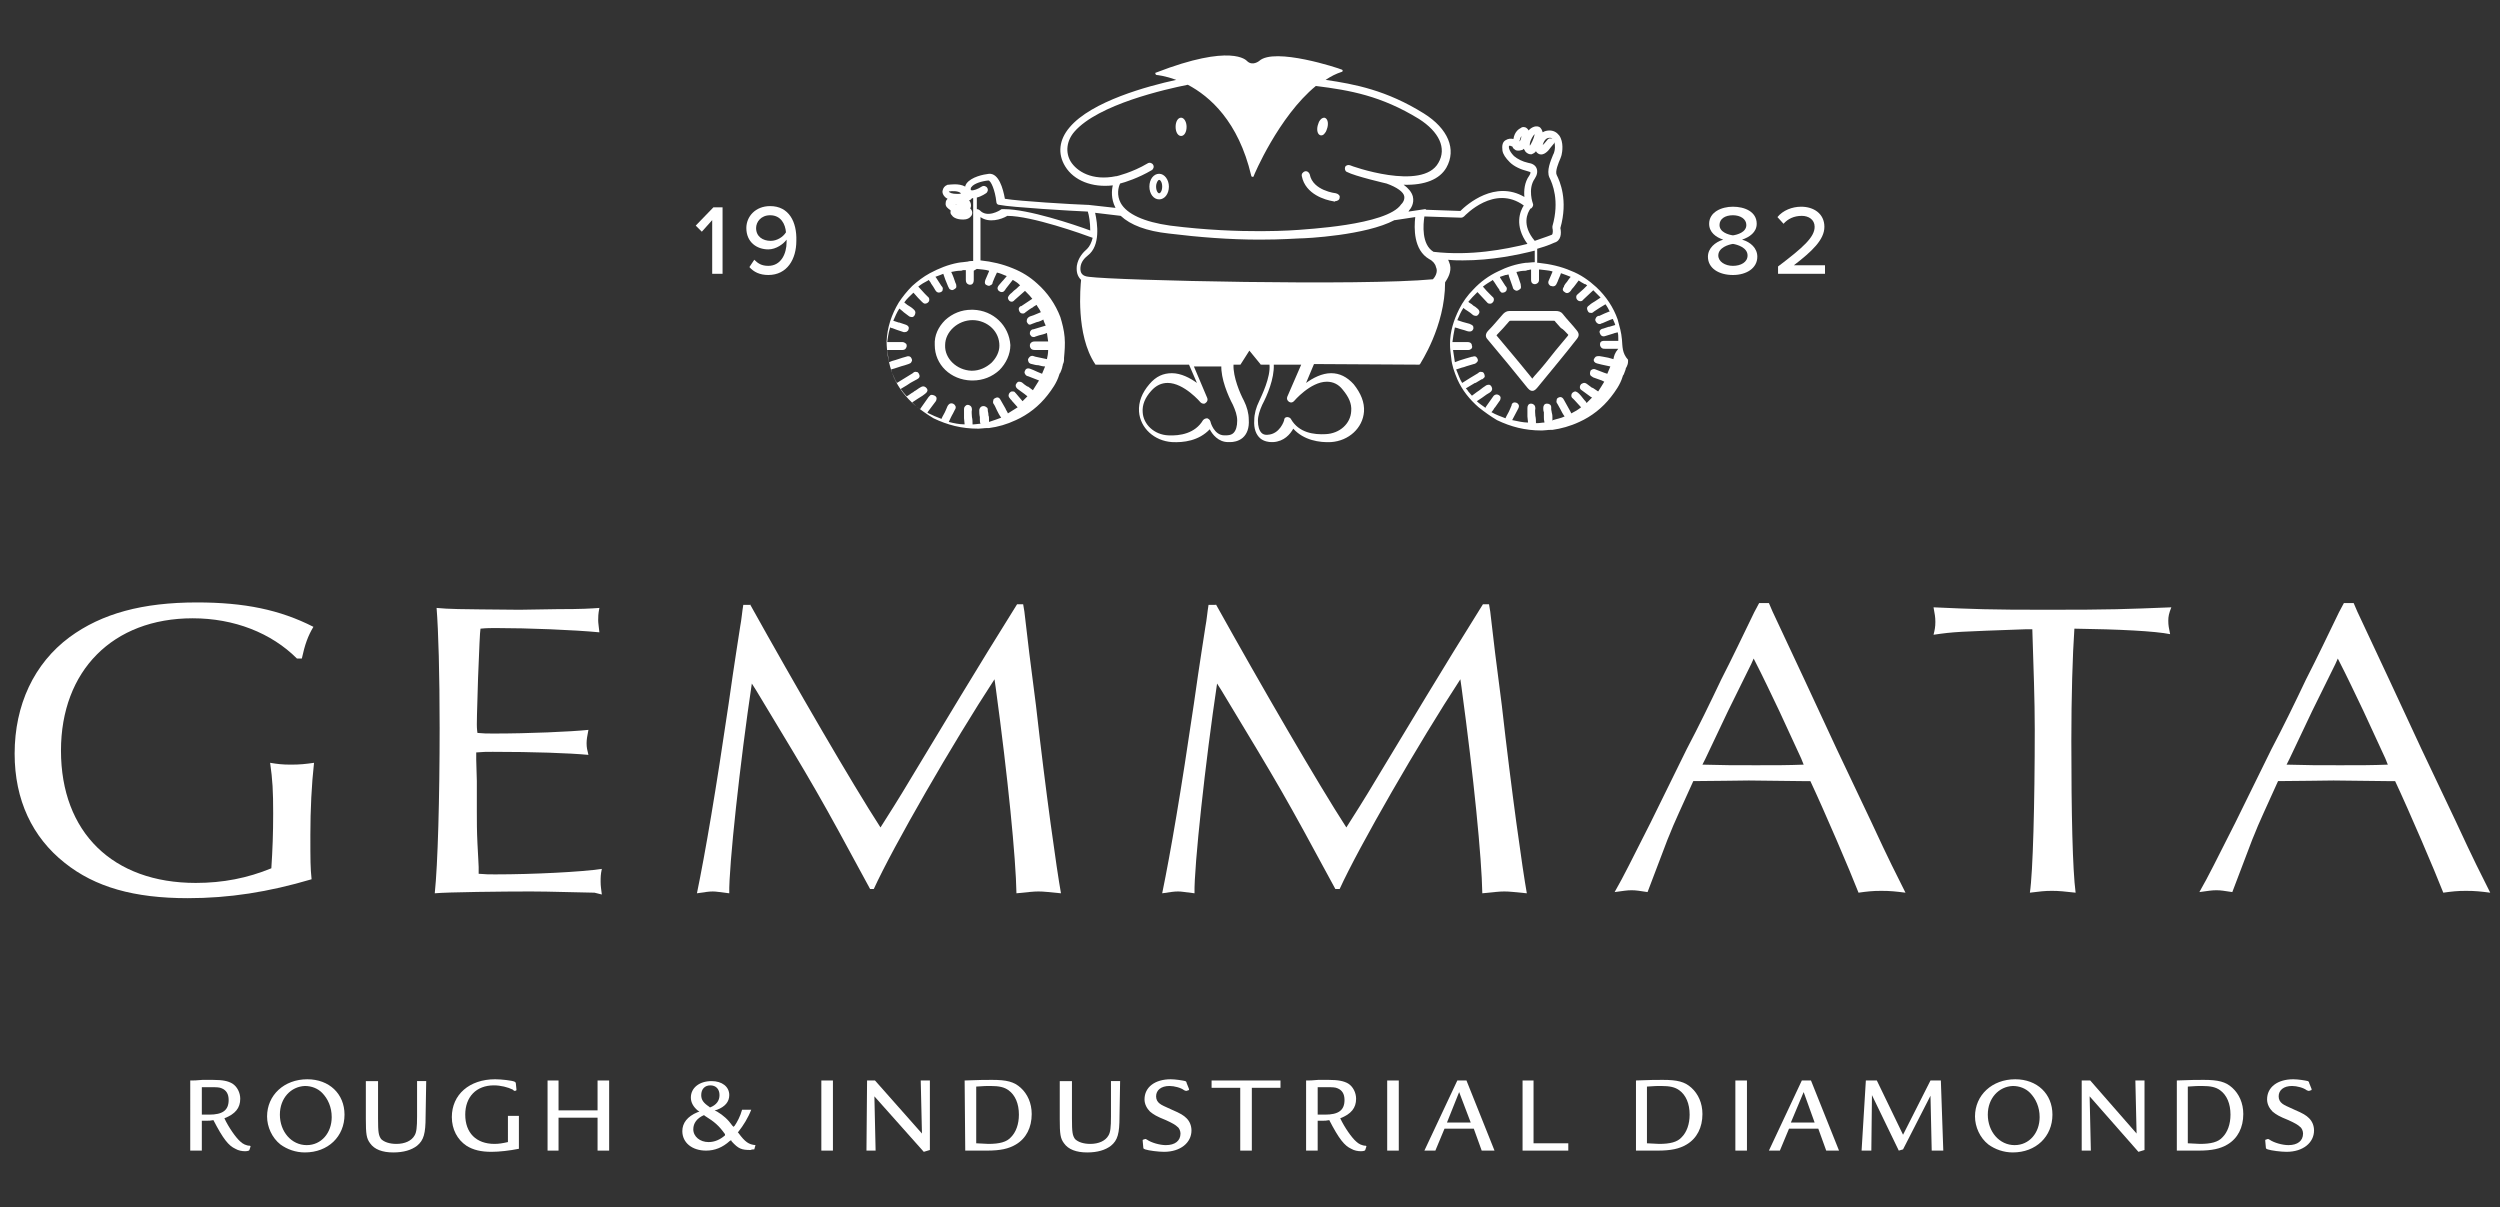 <?xml version="1.0" encoding="utf-8"?>
<!-- Generator: Adobe Illustrator 25.2.0, SVG Export Plug-In . SVG Version: 6.00 Build 0)  -->
<svg version="1.1" id="Laag_1" xmlns="http://www.w3.org/2000/svg" xmlns:xlink="http://www.w3.org/1999/xlink" x="0px" y="0px"
	 width="410px" height="198px" viewBox="0 0 410 198" style="enable-background:new 0 0 410 198;" xml:space="preserve">
<rect x="0" y="0" width="410" height="198" fill="#333333" stroke="none"/>
<style type="text/css">
	.st0{fill:#FFFFFF;}
</style>
<g>
	<path class="st0" d="M48.7,108c-4.2-4.2-10.3-6.6-17.1-6.6c-13.1,0-21.6,8.6-21.6,21.7c0,13.4,8.5,21.7,22.1,21.7
		c4.5,0,8.5-0.8,12.4-2.4c0.2-3.1,0.3-5.7,0.3-9c0-3.7-0.1-5.5-0.5-8.3c1.2,0.2,2,0.3,3.4,0.3c1.5,0,2.4-0.1,3.8-0.3
		c-0.4,3.6-0.6,7.7-0.6,11.8c0,4.2,0,5.4,0.2,7.3c-7.1,2.1-13.5,3.1-20.3,3.1c-8.8,0-15.2-1.8-20.2-5.8c-5.3-4.2-8.2-10.3-8.2-17.9
		c0-8,3.2-14.8,9-19.1c5.3-3.9,12-5.7,20.9-5.7c7.8,0,13.6,1.2,19.1,4c-0.9,1.5-1.4,2.9-1.9,5.2L48.7,108L48.7,108z"/>
	<path class="st0" d="M97.5,146.4c-8.8-0.2-8.8-0.2-10.5-0.2c-4.4,0-13.6,0.1-15.7,0.3c0.5-4.7,0.8-15.6,0.8-27.1
		c0-8.9-0.2-15.9-0.5-19.7c2.4,0.2,2.5,0.2,13.6,0.3l6.2-0.1c4.2,0,5.4-0.1,6.9-0.2c-0.2,1-0.2,1.5-0.2,2s0.1,1,0.2,2
		c-4.2-0.4-11.6-0.7-17-0.7c-0.8,0-1.5,0-2.5,0.1c-0.1,0.5-0.2,3.2-0.4,8.1c-0.2,6.7-0.2,6.7-0.2,7.6c0,0.1,0,0.8,0.1,1.4
		c1.1,0.1,1.5,0.1,2.7,0.1c5.7,0,12.6-0.3,15.5-0.6c-0.2,1-0.3,1.6-0.3,2.2c0,0.7,0.1,1.1,0.3,1.9c-3.2-0.3-9-0.5-15.7-0.5
		c-1,0-1.6,0-2.7,0.1v1.2l0.1,3.5v5.1c0,1.4,0,3.1,0.1,5.1c0.1,2.1,0.2,3.5,0.2,3.9v1.1c1.1,0.1,1.8,0.1,2.7,0.1
		c6.2,0,14.2-0.4,17.5-0.9c-0.2,0.9-0.2,1.4-0.2,2.1c0,0.8,0.1,1.2,0.2,2.1L97.5,146.4z"/>
	<path class="st0" d="M123,99.1c7.4,13.3,16.8,29.5,21.4,36.6c1.5-2.4,2.4-3.7,5.5-8.9c4.6-7.6,10.2-17,16.9-27.7h1l0.2,1.2
		c0.3,2.3,0.5,4.5,0.8,6.8l1.1,8.6c1.6,14.2,3.4,26.9,4.1,30.8c-2.1-0.2-2.8-0.3-3.7-0.3c-0.8,0-1.6,0.1-3.6,0.3
		c-0.1-5.8-1.4-19-3.4-33.7l-0.2-1.4c-6.8,10.4-16.6,27.4-19.8,34.4h-0.6c-8.6-15.9-8.8-16.2-18.7-32.6l-0.7-1.1
		c-1.9,12.7-3.8,30.1-3.7,34.4c-1.7-0.2-2.1-0.3-2.7-0.3c-0.7,0-1.2,0.1-2.6,0.3c1.4-6.8,3.1-16.8,5.2-31.1c1-7.1,1.7-11.3,1.9-12.7
		c0.2-1,0.3-2.3,0.5-3.5h1.1V99.1z"/>
	<path class="st0" d="M199.4,99.1c7.4,13.3,16.8,29.5,21.4,36.6c1.5-2.4,2.4-3.7,5.5-8.9c4.6-7.6,10.2-17,16.9-27.7h1l0.2,1.2
		c0.3,2.3,0.5,4.5,0.8,6.8l1.1,8.6c1.6,14.2,3.4,26.9,4.1,30.8c-2.1-0.2-2.8-0.3-3.7-0.3c-0.8,0-1.6,0.1-3.6,0.3
		c-0.1-5.8-1.4-19-3.4-33.7l-0.2-1.4c-6.8,10.4-16.6,27.4-19.8,34.4H219c-8.6-15.9-8.8-16.2-18.7-32.6l-0.7-1.1
		c-1.9,12.7-3.8,30.1-3.7,34.4c-1.7-0.2-2.1-0.3-2.7-0.3c-0.7,0-1.2,0.1-2.6,0.3c1.4-6.8,3.1-16.8,5.2-31.1c1-7.1,1.7-11.3,1.9-12.7
		c0.2-1,0.3-2.3,0.5-3.5h1.2V99.1z"/>
	<path class="st0" d="M287.2,108.9l-3.8,7.7l-3.7,7.8l-0.5,1c3.5,0.1,5,0.1,8.8,0.1c3.4,0,5.2,0,7.8-0.1l-0.4-1
		c-1.2-2.6-2.4-5.2-3.6-7.8c-1.4-2.9-2.5-5.3-4.2-8.6L287.2,108.9z M290.7,100.3l5.2,11.1l5.3,11.4l5.6,11.8c3.2,6.9,4,8.4,5.7,11.8
		c-1.6-0.2-2.4-0.3-4-0.3c-1.4,0-2.3,0.1-3.7,0.3c-1.4-3.6-5.6-13.4-7.9-18.3h-1.4l-8.7-0.1c-0.1,0-7.4,0.1-9.1,0.1
		c-1.8,4-3.3,7.2-3.9,8.8c-0.1,0.1-1.6,4.2-3.6,9.4c-1.3-0.2-1.9-0.3-2.6-0.3c-0.8,0-1.3,0.1-2.8,0.3c1.6-2.8,2.7-5.1,5.9-11.4
		c1.9-3.9,3.9-7.9,5.9-12c2-3.8,3.8-7.5,5.7-11.5c1.8-3.5,3.6-7.3,5.4-11l0.8-1.5h0.8h0.8L290.7,100.3z"/>
	<path class="st0" d="M332.2,103.2c-11.1,0.4-11.7,0.4-15.1,0.9c0.2-0.8,0.3-1.3,0.3-2.1s-0.1-1.3-0.3-2.4c6.8,0.3,8.9,0.4,18.6,0.4
		c10.7,0,12.8-0.1,20.4-0.4c-0.4,1-0.5,1.5-0.5,2.2c0,0.8,0.1,1.2,0.3,2.2c-2.5-0.5-8.3-0.8-15.7-0.9c-0.3,4.3-0.5,11.2-0.5,18.4
		c0,11.9,0.2,21.1,0.7,24.9c-1.8-0.2-2.7-0.3-3.9-0.3c-1.2,0-2,0.1-3.6,0.3c0.5-3.3,0.8-14.6,0.8-26.8c0-4.8-0.2-10-0.4-16.4
		C333.3,103.2,332.2,103.2,332.2,103.2z"/>
	<path class="st0" d="M383,108.9l-3.8,7.7l-3.7,7.8l-0.5,1c3.5,0.1,5,0.1,8.8,0.1c3.4,0,5.2,0,7.8-0.1l-0.4-1
		c-1.2-2.6-2.4-5.2-3.6-7.8c-1.4-2.9-2.5-5.3-4.2-8.6L383,108.9z M386.6,100.3l5.2,11.1l5.3,11.4l5.6,11.8c3.2,6.9,4,8.4,5.7,11.8
		c-1.6-0.2-2.4-0.3-4-0.3c-1.4,0-2.3,0.1-3.7,0.3c-1.4-3.6-5.6-13.4-7.9-18.3h-1.4l-8.7-0.1c-0.1,0-7.4,0.1-9.1,0.1
		c-1.8,4-3.3,7.2-3.9,8.8c-0.1,0.1-1.6,4.2-3.6,9.4c-1.3-0.2-1.9-0.3-2.6-0.3c-0.8,0-1.3,0.1-2.8,0.3c1.6-2.8,2.7-5.1,5.9-11.4
		c1.9-3.9,3.9-7.9,5.9-12c2-3.8,3.8-7.5,5.7-11.5c1.8-3.5,3.6-7.3,5.4-11l0.8-1.5h0.8h0.8L386.6,100.3z"/>
	<path class="st0" d="M162.6,59.5c-0.9,0.8-2,1.3-3.2,1.3h-0.1c-2.4-0.1-4.4-2-4.3-4.2c0-2.2,2.1-4.1,4.5-4.1c1.2,0,2.4,0.5,3.2,1.3
		s1.2,1.8,1.2,2.9C163.9,57.7,163.4,58.7,162.6,59.5 M159.6,50.8L159.6,50.8c-0.1,0-0.2,0-0.3,0c-1.6,0-3.1,0.6-4.3,1.7
		c-1.1,1.1-1.8,2.5-1.7,4.1c0,3.2,2.6,5.7,6,5.8h0.2c1.7,0,3.2-0.6,4.4-1.7c1.1-1.1,1.8-2.6,1.8-4.1
		C165.5,53.4,162.9,50.9,159.6,50.8"/>
	<path class="st0" d="M257.2,54.9c0,0,0,0.1-0.1,0.2c-0.7,0.8-1.3,1.6-2,2.4c-1.1,1.4-2.2,2.8-3.4,4.1c-0.2,0.2-0.3,0.4-0.4,0.5
		c-0.1-0.1-0.3-0.4-0.4-0.5c-2.1-2.6-3.9-4.7-5.4-6.5c-0.1-0.1-0.1-0.1,0-0.2c0.7-0.7,1.4-1.5,2-2.2c0.1-0.1,0.1-0.1,0.3-0.1
		c0.8,0,1.7,0,2.5,0h2.2c0.8,0,1.5,0,2.3,0c0.1,0,0.2,0,0.3,0.2c0.3,0.3,0.5,0.6,0.8,0.9l0.1,0.1C256.4,54,256.8,54.5,257.2,54.9
		 M256.3,51.5c-0.3-0.4-0.7-0.5-1.2-0.5c-0.9,0-1.7,0-2.6,0h-2.6c-0.8,0-1.5,0-2.3,0c-0.5,0-0.8,0.2-1.1,0.5
		c-0.8,0.9-1.6,1.9-2.5,2.8c-0.6,0.7-0.2,1.2,0,1.4c2.2,2.6,4.4,5.3,6.5,7.9c0.2,0.2,0.4,0.5,0.8,0.5c0.4,0,0.6-0.3,0.8-0.5
		c2.2-2.7,4.4-5.3,6.5-8c0.4-0.5,0.4-0.9,0-1.4C257.9,53.3,257,52.4,256.3,51.5"/>
	<path class="st0" d="M193.7,22.3c0.5,0,0.9-0.6,0.9-1.5c0-0.8-0.4-1.5-0.9-1.5s-0.9,0.6-0.9,1.5C192.8,21.7,193.2,22.3,193.7,22.3"
		/>
	<path class="st0" d="M216.5,19.7c-0.2,0.2-0.3,0.6-0.4,0.9c-0.2,0.8,0,1.5,0.5,1.6h0.1c0.2,0,0.4-0.1,0.6-0.4
		c0.2-0.2,0.3-0.6,0.4-0.9c0.2-0.8,0-1.5-0.5-1.6C217,19.3,216.7,19.4,216.5,19.7"/>
	<path class="st0" d="M190.1,31.7c-0.2,0-0.5-0.4-0.5-1.1c0-0.6,0.3-1.1,0.5-1.1s0.5,0.4,0.5,1.1C190.6,31.3,190.3,31.7,190.1,31.7
		 M190.1,28.5c-0.9,0-1.6,0.9-1.6,2.1s0.7,2.1,1.6,2.1s1.6-0.9,1.6-2.1C191.7,29.5,191,28.5,190.1,28.5"/>
	<path class="st0" d="M218.6,33c-1.2-0.2-4.5-1.1-5.1-4.1c-0.1-0.4,0.2-0.7,0.5-0.8c0.4-0.1,0.7,0.2,0.8,0.5
		c0.5,2.7,4.3,3.1,4.3,3.1c0.4,0.1,0.7,0.4,0.6,0.7c0,0.4-0.4,0.6-0.8,0.6C219.1,33.1,218.9,33.1,218.6,33"/>
	<path class="st0" d="M264.6,58.9c-0.6-0.2-1.1-0.3-1.7-0.4l-0.6-0.1c-0.2,0-0.4,0-0.6,0.1c-0.1,0.1-0.2,0.2-0.3,0.4
		c-0.1,0.3,0.1,0.6,0.5,0.7c0.3,0.1,0.5,0.1,0.8,0.2c0.5,0.1,1,0.2,1.4,0.3c-0.2,0.4-0.3,0.8-0.5,1.2c-0.7-0.2-1.3-0.5-1.9-0.7
		c-0.2-0.1-0.4-0.1-0.6,0s-0.3,0.2-0.3,0.4c-0.1,0.2,0,0.4,0,0.5c0.1,0.2,0.4,0.3,0.5,0.4c0.5,0.2,0.9,0.3,1.4,0.5l0.4,0.2
		c-0.3,0.5-0.6,1-1,1.6c-0.3-0.2-0.6-0.4-0.9-0.6h-0.1c-0.3-0.2-0.5-0.4-0.8-0.6c-0.5-0.4-0.8-0.1-1,0c-0.1,0.1-0.2,0.3-0.2,0.5
		s0.1,0.4,0.3,0.5c0.5,0.4,1,0.7,1.5,1.1l0.2,0.1l-0.9,0.9l-0.1-0.2c-0.4-0.4-0.7-0.9-1.1-1.3l0,0l0,0c-0.1-0.1-0.3-0.3-0.6-0.4
		c-0.2,0-0.4,0.1-0.5,0.2c-0.2,0.2-0.2,0.4-0.2,0.5c0,0.3,0.2,0.4,0.3,0.5c0,0,0,0,0.1,0.1l0.1,0.1c0.4,0.4,0.7,0.8,1.1,1.2
		c-0.5,0.4-1,0.7-1.6,1l-0.2-0.4c-0.3-0.6-0.7-1.2-1-1.8c-0.3-0.6-0.7-0.5-0.9-0.4s-0.3,0.2-0.3,0.4c-0.1,0.3,0,0.5,0.1,0.6l0.5,0.9
		c0.2,0.4,0.4,0.8,0.7,1.2c-0.6,0.3-1.3,0.4-1.9,0.6l-0.1,0.1c0-0.2,0-0.3,0-0.5s0-0.5-0.1-0.8c0-0.2-0.1-0.4-0.1-0.6
		c0-0.1,0-0.2,0-0.3c0-0.4-0.3-0.6-0.7-0.6s-0.6,0.3-0.6,0.7c0,0.2,0,0.5,0.1,0.7c0,0.1,0,0.2,0,0.3c0,0.2,0,0.3,0,0.5
		c0,0.3,0,0.5,0.1,0.9c-0.4,0-0.8,0.1-1.2,0.1h-0.2c0-0.4,0-0.8-0.1-1.2c0-0.4-0.1-0.8,0-1.2c0-0.1,0-0.4-0.2-0.6
		c-0.1-0.1-0.3-0.2-0.5-0.2c-0.4,0-0.6,0.3-0.6,0.7c0,0.5,0,1,0,1.4c0,0.3,0.1,0.7,0.1,1c-0.8,0-1.6-0.2-2.6-0.4l1-1.9
		c0.3-0.6-0.1-0.8-0.2-0.9c-0.2-0.1-0.4-0.1-0.5-0.1c-0.3,0.1-0.4,0.3-0.4,0.5l-0.3,0.7c-0.2,0.5-0.5,0.9-0.7,1.4
		c-0.8-0.3-1.6-0.6-2.3-1c0.2-0.2,0.4-0.5,0.5-0.7l0.1-0.1c0.2-0.3,0.5-0.7,0.7-1c0.1-0.1,0.2-0.3,0.2-0.6c0-0.1-0.1-0.3-0.3-0.4
		c-0.3-0.2-0.7-0.1-0.9,0.2c-0.4,0.6-0.8,1.1-1.2,1.7l-0.1,0.2l-0.1-0.1c-0.4-0.3-0.9-0.6-1.3-1c0.6-0.4,1.1-0.7,1.6-1.1l0.5-0.3
		c0.6-0.4,0.4-0.8,0.3-1c-0.1-0.2-0.3-0.3-0.4-0.3c-0.3,0-0.5,0.1-0.6,0.2l0,0c-0.5,0.3-0.9,0.7-1.4,1l-0.8,0.6
		c-0.2-0.2-0.4-0.5-0.6-0.7c-0.1-0.2-0.2-0.3-0.4-0.5l0,0c0.5-0.3,1-0.6,1.5-0.9h0.1c0.3-0.2,0.7-0.4,1-0.6h0.1
		c0.1-0.1,0.3-0.2,0.4-0.4c0-0.1,0-0.3-0.1-0.5S243.2,61,243,61c-0.3-0.1-0.5,0.1-0.6,0.2c-0.8,0.5-1.7,1-2.6,1.6
		c-0.4-0.6-0.6-1.3-0.9-2l-0.1-0.2c0.4-0.1,0.8-0.3,1.3-0.4c0.5-0.2,1-0.3,1.6-0.5c0.1,0,0.4-0.1,0.6-0.4c0.1-0.1,0.1-0.3,0-0.5
		s-0.3-0.5-0.8-0.3h-0.1c-0.7,0.2-1.4,0.4-2,0.6c-0.3,0.1-0.5,0.2-0.8,0.3c-0.1-0.7-0.2-1.3-0.3-2h2.5c0.2,0,0.4-0.1,0.5-0.2
		c0.1-0.1,0.2-0.3,0.1-0.5c0-0.3-0.2-0.6-0.7-0.6h-1c-0.5,0-1,0-1.5,0c0.1-0.7,0.2-1.5,0.4-2.4l0.4,0.1c0.5,0.2,1.1,0.3,1.6,0.5
		c0.7,0.2,0.9-0.1,1-0.3s0-0.4,0-0.5c-0.1-0.2-0.4-0.3-0.6-0.4c-0.4-0.1-0.7-0.2-1.1-0.3c-0.3-0.1-0.6-0.2-0.9-0.3
		c0.3-0.7,0.6-1.4,1-2c0.2,0.2,0.4,0.3,0.7,0.5s0.6,0.4,0.8,0.6c0.1,0.1,0.3,0.2,0.6,0.2c0.1,0,0.3-0.1,0.4-0.3
		c0.1-0.1,0.3-0.5-0.2-0.9c-0.2-0.2-0.5-0.4-0.7-0.5l-0.1-0.1c-0.2-0.2-0.5-0.3-0.7-0.5c0.4-0.5,0.9-1,1.5-1.6l0.1,0.1
		c0.5,0.5,0.9,1,1.4,1.5l0,0c0.1,0.1,0.2,0.3,0.5,0.3c0.2,0,0.3,0,0.5-0.2s0.2-0.4,0.2-0.5c0-0.3-0.2-0.4-0.3-0.5l0,0l-0.3-0.3
		c-0.4-0.4-0.8-0.8-1.2-1.3c0.5-0.4,1-0.7,1.5-1l0.1-0.1c0.4,0.5,0.7,1.1,1.1,1.6v0.1c0.1,0.1,0.2,0.3,0.4,0.4c0.1,0,0.3,0,0.5-0.1
		s0.3-0.3,0.3-0.4c0.1-0.3-0.1-0.5-0.2-0.6c-0.3-0.5-0.6-0.9-0.9-1.4v-0.1c0.3-0.1,0.6-0.2,0.9-0.3h0.1c0.1,0,0.3-0.1,0.4-0.1
		l0.1,0.4c0.2,0.6,0.4,1.1,0.6,1.7c0,0.1,0.1,0.4,0.4,0.5c0.1,0.1,0.3,0.1,0.5,0s0.3-0.2,0.4-0.3c0.1-0.2,0-0.5,0-0.6v-0.1
		c-0.1-0.3-0.2-0.6-0.3-0.9c-0.1-0.4-0.3-0.7-0.4-1.1c0.4-0.1,0.9-0.2,1.4-0.2c0.1,0,0.2,0,0.4-0.1c0.2,0,0.4-0.1,0.6-0.1
		c0,0.3,0,0.7,0,1.1v0.6c0,0.6,0.4,0.7,0.6,0.7c0.2,0,0.4-0.1,0.5-0.2c0.2-0.2,0.2-0.4,0.2-0.6v-0.5c0-0.4,0-0.7,0-1.1h0.2
		c0.6,0.1,1.3,0.1,2,0.3v0.1c-0.2,0.5-0.4,0.9-0.6,1.4c-0.1,0.2-0.1,0.4,0,0.6c0.1,0.1,0.2,0.3,0.4,0.3c0.3,0.1,0.7,0.1,0.9-0.4
		c0.1-0.2,0.2-0.4,0.3-0.7s0.3-0.6,0.4-1c0.6,0.2,1.1,0.4,1.6,0.6c-0.2,0.2-0.4,0.5-0.6,0.8c-0.2,0.2-0.4,0.5-0.5,0.7V47
		c-0.1,0.1-0.2,0.3-0.2,0.5c0,0.1,0.1,0.3,0.3,0.4c0.2,0.2,0.6,0.3,1-0.2l0.2-0.3c0.4-0.4,0.7-0.9,1.1-1.4c0.3,0.2,0.6,0.4,1,0.6
		h0.1c0.1,0.1,0.2,0.1,0.3,0.2l-0.6,0.6c-0.3,0.3-0.6,0.5-0.9,0.8l0,0c-0.1,0.1-0.3,0.2-0.3,0.5c0,0.1,0,0.3,0.2,0.5
		s0.4,0.2,0.5,0.2c0.3,0,0.4-0.2,0.5-0.3l0,0l1.6-1.5c0.1,0.1,0.2,0.2,0.2,0.2l0.1,0.1c0.3,0.3,0.6,0.6,0.9,0.9
		c-0.2,0.1-0.4,0.3-0.6,0.4c-0.4,0.3-0.9,0.5-1.3,0.9c-0.5,0.3-0.3,0.7-0.2,0.9c0.1,0.2,0.2,0.3,0.4,0.3c0.3,0.1,0.5-0.1,0.6-0.2
		c0.6-0.4,1.2-0.8,1.9-1.2c0.3,0.4,0.5,0.8,0.7,1.2h-0.1c-0.5,0.2-1,0.4-1.6,0.7h-0.1c-0.1,0-0.4,0.1-0.5,0.4
		c-0.1,0.2-0.1,0.3,0,0.5s0.2,0.3,0.4,0.4c0.3,0.1,0.5,0,0.6-0.1h0.1c0.5-0.2,1.1-0.5,1.7-0.7c0.1,0.3,0.3,0.6,0.4,1
		c-0.3,0.1-0.7,0.2-1,0.3h-0.1c-0.3,0.1-0.6,0.2-0.9,0.3c-0.1,0-0.4,0.1-0.5,0.3c-0.1,0.1-0.1,0.3,0,0.5c0.1,0.3,0.4,0.6,0.9,0.4
		l1.3-0.4c0.2-0.1,0.4-0.1,0.7-0.2c0.1,0.3,0.1,0.7,0.1,1c0,0.1,0,0.3,0,0.4c-0.4,0-0.8,0-1.2,0h-1.1c-0.6,0-0.7,0.3-0.7,0.6
		c0,0.2,0.1,0.4,0.2,0.5c0.2,0.2,0.4,0.2,0.6,0.2l0,0l0,0h2.2C264.8,57.9,264.7,58.4,264.6,58.9 M239.6,63L239.6,63L239.6,63
		L239.6,63z M251,44.1L251,44.1L251,44.1L251,44.1z M251,34.2c0.1,0,0.1,0,0.2-0.1c0.2-0.2,0.3-0.5,0.2-0.7c0,0-0.9-2.4,0.3-4.1
		c0.4-0.6,0.5-1.2,0.3-1.7s-0.7-0.8-1.4-0.9c-0.9-0.2-1.7-0.6-2.3-1.1c-0.5-0.5-0.7-0.9-0.8-1.2c-0.1-0.4,0-0.5,0-0.5
		c0.1,0,0.3,0,0.4,0.1c0,0,0,0,0.1,0c0.1,0.2,0.2,0.4,0.4,0.5c0.2,0.2,0.4,0.2,0.7,0.2c0.2,0,0.4-0.1,0.5-0.1s0.2-0.1,0.3-0.2
		c0.1,0.2,0.2,0.3,0.3,0.5c0.3,0.3,0.6,0.4,0.8,0.4c0.1,0,0.1,0,0.2,0c0.2-0.1,0.5-0.2,0.7-0.5c0.1,0.2,0.3,0.4,0.6,0.5
		c0.7,0.2,1.4-0.5,1.8-1.1l0.5-0.6c0.1-0.1,0.1-0.2,0.1-0.3c0.2,0.6,0.1,1.3,0,1.6c0,0.1-0.1,0.3-0.2,0.5c-0.4,1-1.1,2.6-0.6,3.7
		c0.5,1,1.7,3.8,0.5,8c0,0.1,0,0.2,0,0.3c0.1,0.3,0.1,1-0.1,1.1c0,0-1,0.4-2.8,1C249.5,36.9,250.5,34.9,251,34.2 M235.1,41.3
		c-2-1.2-1.7-4.5-1.5-5.8l6,0.2c0.2,0,0.4-0.1,0.5-0.2c0.2-0.2,5-5.3,9.8-1.8c-0.6,0.9-1.6,3.3,0.6,6.3
		C246.8,40.9,241.2,42,235.1,41.3 M235,45.8c-11.5,1.1-51.9,0.2-56.4-0.4c-1.1-0.1-1.5-0.6-1.4-1.6c0.1-0.9,0.7-1.5,1.2-1.9
		c2.1-1.6,1.6-5.2,1.2-7l4.2,0.5c1.6,1.5,4.2,2.5,7.9,2.9c4.9,0.6,9.9,1,14.9,1c3.7,0,6.1-0.2,6.5-0.2c1.1,0,10.9-0.5,15.6-3h0.1
		l3.3-0.5c-0.2,1.8-0.3,5.4,2.3,6.9l0,0c0.6,0.3,1,0.8,1.1,1.3C235.9,44.6,235.3,45.5,235,45.8 M211.1,65.1c-0.1,0.3,0,0.6,0.3,0.8
		c0.3,0.2,0.6,0.1,0.8-0.1c0,0,2.7-3.2,5.4-3.2c1,0,1.9,0.4,2.6,1.3c1,1.2,1.5,2.3,1.4,3.5c-0.1,2.1-1.9,3.7-4.2,3.8
		c-1.9,0.1-4.4-0.2-5.7-2.5c-0.1-0.2-0.4-0.3-0.6-0.3c-0.3,0-0.5,0.2-0.5,0.5c0,0.1-0.7,2.3-2.7,2.4c0,0-0.6,0.1-1-0.3
		s-0.6-1.1-0.6-2c0-0.8,0.3-1.7,0.7-2.6c0.8-1.5,2-4.3,1.9-6.6h4.5L211.1,65.1z M200.3,59.9c-0.1,2.2,1.1,5,1.9,6.5
		c0.4,0.9,0.7,1.7,0.7,2.6s-0.2,1.6-0.6,2c-0.4,0.4-1,0.4-1.4,0.4h-0.1c-1.7,0-2.3-2.2-2.3-2.3c-0.1-0.3-0.3-0.4-0.5-0.5
		c-0.3,0-0.5,0.1-0.7,0.3c-1.3,2.2-3.8,2.6-5.7,2.5c-2.3-0.1-4.1-1.8-4.2-3.8c-0.1-1.2,0.4-2.4,1.4-3.5c0.8-0.9,1.7-1.3,2.7-1.3
		c2.7,0,5.4,3.2,5.4,3.2c0.2,0.2,0.6,0.3,0.8,0.1c0.3-0.2,0.4-0.5,0.3-0.8l-2.2-5.2h0.7h2.5h1.3V59.9z M164.7,34.3
		c-0.1,0-0.2,0-0.3,0s-0.2,0-0.3,0.1s-2.2,1.4-3.4,0.1c-0.1-0.1-0.3-0.2-0.5-0.2v-1.9c0.8-0.2,1.5-0.7,1.5-0.7
		c0.3-0.2,0.4-0.6,0.2-0.9s-0.6-0.4-0.9-0.2c-0.6,0.4-1.4,0.7-1.7,0.6c0,0-0.1,0-0.1-0.1c0-0.2,0-0.3,0.1-0.4c0.4-0.6,1.7-1,2.8-1.1
		c0.4,0,1.1,1.6,1.3,3.5c0,0.3,0.2,0.5,0.5,0.5c1.9,0.4,12,1,14.5,1.1c0.2,0.6,0.4,1.8,0.4,3.1C176.1,36.8,168.6,34.3,164.7,34.3
		 M160.2,44.1c0.7,0.1,1.4,0.1,2,0.3v0.1c-0.2,0.5-0.4,0.9-0.6,1.4c-0.2,0.6,0,0.8,0.3,0.9c0.2,0.1,0.4,0.1,0.5,0
		c0.3-0.1,0.4-0.3,0.4-0.5c0.2-0.5,0.4-1,0.7-1.6c0.5,0.1,0.9,0.3,1.4,0.5c0.1,0,0.2,0.1,0.2,0.1c-0.2,0.2-0.4,0.5-0.6,0.7l-0.1,0.1
		c-0.2,0.2-0.4,0.5-0.6,0.7c-0.4,0.5-0.1,0.8,0,0.9c0.1,0.1,0.3,0.2,0.5,0.2c0.3,0,0.4-0.2,0.5-0.3l0.2-0.3c0.3-0.4,0.7-0.9,1.1-1.4
		c0.3,0.2,0.7,0.4,1,0.7l0,0c0.1,0.1,0.1,0.1,0.2,0.2c-0.3,0.2-0.5,0.5-0.8,0.7s-0.5,0.5-0.8,0.7c-0.1,0.1-0.3,0.3-0.4,0.6
		c0,0.2,0.1,0.4,0.2,0.5c0.1,0.1,0.5,0.4,0.9-0.1l1.7-1.5c0.1,0.1,0.2,0.2,0.3,0.3c0.3,0.3,0.6,0.6,0.9,1c-0.2,0.1-0.4,0.3-0.6,0.4
		c-0.4,0.3-0.8,0.5-1.2,0.8h-0.1c-0.5,0.3-0.3,0.7-0.2,0.9s0.3,0.3,0.4,0.3c0.3,0.1,0.5-0.1,0.6-0.2c0.4-0.3,0.8-0.6,1.2-0.8
		l0.1-0.1c0.2-0.1,0.3-0.2,0.5-0.3c0.2,0.4,0.5,0.7,0.7,1.2c-0.4,0.2-0.8,0.3-1.2,0.5l-0.6,0.2c-0.6,0.3-0.5,0.7-0.5,0.9
		c0.1,0.2,0.2,0.3,0.3,0.4c0.2,0.1,0.4,0,0.6-0.1c0.3-0.1,0.5-0.2,0.8-0.3h0.1c0.3-0.1,0.6-0.2,0.9-0.4c0.1,0.3,0.2,0.6,0.4,1
		c-0.3,0.1-0.7,0.2-1,0.3s-0.7,0.2-1,0.3c-0.2,0-0.4,0.1-0.5,0.3c-0.1,0.1-0.1,0.3-0.1,0.5c0.1,0.2,0.2,0.3,0.3,0.4
		c0.2,0.1,0.5,0.1,0.6,0l0.6-0.2c0.4-0.1,0.9-0.2,1.3-0.4c0.1,0.5,0.1,0.9,0.2,1.4c-0.6,0-1.2,0-1.8,0h-0.3h-0.1
		c-0.1,0-0.4,0-0.6,0.2c-0.1,0.1-0.2,0.2-0.2,0.5c0,0.2,0.1,0.4,0.2,0.5c0.2,0.2,0.5,0.2,0.6,0.2c0,0,0,0,0.1,0h1.4
		c0.2,0,0.5,0,0.7,0c0,0.5-0.1,1.1-0.2,1.5c-0.6-0.1-1.3-0.3-1.9-0.4l-0.3-0.1c-0.2-0.1-0.5,0-0.6,0.1s-0.2,0.2-0.3,0.4
		c0,0.2,0,0.3,0.1,0.5s0.4,0.3,0.5,0.3c0.4,0.1,0.7,0.2,1.1,0.2c0.4,0.1,0.7,0.2,1.1,0.2c-0.2,0.4-0.3,0.8-0.5,1.2
		c-0.5-0.2-1-0.4-1.4-0.6l-0.5-0.2c-0.5-0.2-0.8,0-0.9,0.3c-0.1,0.2-0.1,0.4,0,0.5c0.1,0.3,0.4,0.4,0.5,0.4l1.8,0.7
		c-0.3,0.5-0.7,1.1-1,1.6c-0.3-0.2-0.5-0.4-0.8-0.6h-0.1c-0.3-0.2-0.6-0.4-0.8-0.6c-0.1-0.1-0.3-0.2-0.6-0.2c-0.1,0-0.3,0.1-0.4,0.3
		c-0.1,0.1-0.3,0.5,0.2,0.9c0.4,0.3,0.7,0.5,1.1,0.8l0.5,0.4l-0.1,0.1c-0.3,0.3-0.5,0.5-0.7,0.7l-1.1-1.3l-0.1-0.1l0,0
		c-0.1-0.2-0.3-0.2-0.5-0.2s-0.3,0.1-0.4,0.2c-0.2,0.2-0.3,0.6,0,0.9c0.1,0.2,0.3,0.3,0.4,0.5l0.1,0.1c0.3,0.3,0.5,0.6,0.8,0.9l0,0
		c-0.5,0.3-1.1,0.7-1.6,1c-0.1-0.3-0.3-0.5-0.4-0.8c-0.3-0.5-0.5-0.9-0.8-1.4c-0.3-0.6-0.7-0.4-0.9-0.3s-0.3,0.2-0.3,0.4
		c-0.1,0.3,0,0.5,0.1,0.6c0.2,0.3,0.3,0.6,0.5,1s0.4,0.8,0.7,1.2c-0.5,0.2-1.1,0.4-1.7,0.6c-0.1,0-0.2,0.1-0.3,0.1
		c0-0.2,0-0.4,0-0.5c0-0.2,0-0.4-0.1-0.6c0-0.1,0-0.2,0-0.2c0-0.2-0.1-0.4-0.1-0.6s0-0.4-0.2-0.5c-0.1-0.1-0.3-0.2-0.5-0.2
		c-0.1,0-0.3,0-0.5,0.2c-0.1,0.1-0.2,0.3-0.2,0.5c0,0.3,0,0.7,0.1,1.1c0,0.1,0,0.3,0,0.4c0,0.2,0,0.5,0.1,0.7
		c-0.4,0-0.8,0.1-1.1,0.1h-0.2c0-0.4,0-0.8-0.1-1.2c0-0.4-0.1-0.8,0-1.2c0-0.1,0-0.4-0.2-0.6c-0.1-0.1-0.3-0.2-0.5-0.2
		s-0.3,0.1-0.4,0.2c-0.2,0.2-0.2,0.4-0.2,0.5v0.1c0,0.5,0,0.9,0,1.4c0,0.3,0.1,0.7,0.1,1c-0.9,0-1.8-0.2-2.6-0.4
		c0.2-0.4,0.4-0.9,0.7-1.4l0.3-0.6c0.1-0.1,0.2-0.4,0.1-0.6c-0.1-0.2-0.2-0.3-0.4-0.4c-0.3-0.1-0.6-0.1-0.9,0.4
		c-0.1,0.2-0.2,0.5-0.3,0.7c-0.2,0.5-0.5,0.9-0.7,1.4c-0.8-0.3-1.5-0.6-2.3-1l0.1-0.2c0.4-0.5,0.8-1.1,1.2-1.6
		c0.1-0.1,0.2-0.3,0.2-0.6c0-0.1-0.1-0.3-0.3-0.4s-0.5-0.2-0.7-0.1c-0.1,0.1-0.2,0.2-0.3,0.3c-0.4,0.6-0.8,1.1-1.2,1.7l-0.2,0.3l0,0
		c-0.5-0.3-0.9-0.7-1.3-1.1c0.6-0.4,1.2-0.8,1.7-1.1l0.4-0.3c0.1-0.1,0.3-0.2,0.4-0.5c0-0.2,0-0.3-0.2-0.5c-0.1-0.1-0.4-0.4-0.9-0.1
		l0,0c-0.4,0.2-0.7,0.5-1.1,0.7l-0.1,0.1c-0.4,0.2-0.7,0.5-1.1,0.7c-0.2-0.2-0.4-0.5-0.6-0.7c-0.1-0.2-0.2-0.3-0.4-0.5l0,0
		c0.3-0.2,0.7-0.4,1-0.6L149,63c0.4-0.3,0.9-0.5,1.4-0.8c0.6-0.3,0.4-0.7,0.3-0.9c-0.1-0.2-0.2-0.3-0.4-0.3
		c-0.3-0.1-0.5,0.1-0.6,0.2c-1,0.6-1.8,1.1-2.6,1.6c-0.4-0.6-0.6-1.3-0.9-1.9c0-0.1-0.1-0.2-0.1-0.3c0.8-0.2,1.5-0.5,2.3-0.7
		l0.6-0.2c0.2-0.1,0.4-0.1,0.5-0.4c0.1-0.1,0.1-0.3,0-0.5c-0.2-0.5-0.7-0.4-0.9-0.3c-0.8,0.2-1.5,0.5-2.3,0.7l-0.5,0.2
		c-0.1-0.7-0.2-1.3-0.3-2h2.5c0.4,0,0.6-0.2,0.7-0.6c0-0.2,0-0.4-0.2-0.5c-0.1-0.1-0.3-0.2-0.5-0.2c-0.6,0-1.2,0-1.8,0h-0.7
		c0.1-0.7,0.2-1.4,0.4-2.1c0-0.1,0.1-0.2,0.1-0.3c0.1,0,0.2,0.1,0.2,0.1h0.1c0.3,0.1,0.5,0.2,0.8,0.3l0.9,0.3c0.2,0.1,0.4,0.1,0.7,0
		c0.1-0.1,0.3-0.2,0.3-0.4c0.1-0.2,0.1-0.6-0.6-0.8c-0.3-0.1-0.6-0.2-0.9-0.3h-0.1c-0.3-0.1-0.6-0.2-0.9-0.3c0.3-0.7,0.6-1.4,1-2
		c0.2,0.2,0.4,0.3,0.6,0.5l0.1,0.1c0.3,0.2,0.5,0.4,0.8,0.6c0.1,0.1,0.3,0.2,0.6,0.2c0.1,0,0.3-0.1,0.4-0.3c0.1-0.2,0.3-0.6-0.2-1
		c-0.3-0.3-0.7-0.5-1-0.7l-0.5-0.4c0.4-0.6,1-1.1,1.5-1.6l0.1,0.1c0.4,0.5,0.9,1,1.3,1.4l0,0c0.1,0.1,0.3,0.3,0.5,0.3
		c0.3,0,0.5-0.2,0.5-0.2c0.2-0.2,0.2-0.3,0.2-0.5c0-0.3-0.2-0.4-0.3-0.5l0,0l-0.4-0.4c-0.4-0.4-0.7-0.8-1.1-1.2c0.5-0.4,1-0.7,1.6-1
		l0.1-0.1c0.1,0.1,0.2,0.3,0.3,0.4l0.1,0.2c0.2,0.3,0.5,0.7,0.7,1.1c0.3,0.5,0.7,0.4,0.9,0.3c0.2-0.1,0.3-0.2,0.3-0.4
		c0.1-0.3-0.1-0.5-0.2-0.6c-0.3-0.5-0.6-0.9-0.9-1.4l-0.1-0.1c0.3-0.1,0.5-0.2,0.8-0.3c0.2-0.1,0.3-0.1,0.5-0.2
		c0.2,0.6,0.4,1.2,0.8,2.1c0.1,0.1,0.1,0.4,0.4,0.5c0.2,0.1,0.3,0.1,0.5,0s0.3-0.2,0.4-0.3c0.1-0.2,0-0.5,0-0.6l-0.1-0.2
		c-0.2-0.6-0.4-1.2-0.7-1.8c0.5-0.1,1-0.2,1.5-0.2c0.1,0,0.3,0,0.4-0.1c0.2,0,0.3,0,0.5,0c0,0.4,0,0.7,0,1.1v0.5
		c0,0.1,0,0.4,0.2,0.6c0.1,0.1,0.3,0.2,0.5,0.2c0.3,0,0.6-0.2,0.6-0.8v-0.5c0-0.3,0-0.7,0-1L160.2,44.1z M172.5,53.3L172.5,53.3
		L172.5,53.3L172.5,53.3z M175.6,26.5c-0.9-1.5-0.7-3.4,0.6-4.9c3.9-4.5,15.1-7,18.6-7.7c3.6,1.9,8.3,6,10.4,14.9
		c0,0.1,0.1,0.2,0.2,0.2c0.1,0,0.2,0,0.2-0.1s4.1-9.8,10.2-14.8c5.6,0.7,10.7,1.6,16.9,5.4c3.3,2.1,4.6,4.8,3.2,7.2
		c-2.6,4.7-14.4,0.5-14.5,0.4c-0.3-0.1-0.7,0-0.8,0.3s0,0.7,0.3,0.8c1.3,0.7,6.5,1.9,6.5,1.9c1.7,0.6,2.8,1.4,2.9,2.1
		c0.1,0.6-0.3,1.1-0.4,1.2l-0.1,0.1c-2.3,3.5-16.2,4.1-16.8,4.2c-0.1,0-9.3,0.8-21.1-0.7c-4.3-0.6-7.1-1.9-8.1-3.7
		c-0.7-1.3-0.4-2.6-0.1-3.2c0.8-0.2,3-0.9,5.2-2.2c0.3-0.2,0.4-0.6,0.2-0.9s-0.6-0.4-0.9-0.2c-2.5,1.5-5.1,2.1-5.1,2.1s0,0-0.1,0
		C179.1,29.7,176.6,28.1,175.6,26.5 M249.2,23.1c0.1-0.4,0.2-0.6,0.3-0.8c0,0.3-0.1,0.7-0.3,0.9C249.2,23.2,249.2,23.2,249.2,23.1
		 M251.5,22.2c0.1-0.1,0.1-0.1,0.2-0.2c-0.2,0.9-0.6,1.6-0.8,1.9C250.8,23.4,251.2,22.6,251.5,22.2 M254.1,22.6c0.2,0,0.4,0,0.5,0.2
		c-0.1-0.1-0.2-0.1-0.4-0.1s-0.3,0.1-0.4,0.2l-0.5,0.6c-0.1,0.1-0.2,0.2-0.3,0.3C253.1,23.4,253.4,22.6,254.1,22.6 M157,31.8
		c-0.9,0-1.3-0.2-1.4-0.4c0.6-0.1,1.6-0.1,2,0.3C157.5,31.8,157.3,31.8,157,31.8 M156.3,33.5c0.2,0,0.5,0,0.7,0.1
		C156.7,33.5,156.5,33.5,156.3,33.5 M266,55.7c-0.1-1.2-0.4-2.2-0.7-3.3c-0.7-2-1.9-3.8-3.5-5.3c-1.2-1.1-2.6-2.1-4.2-2.7
		c-1.6-0.7-3.4-1.1-5.3-1.3c-0.1,0-0.1,0-0.2,0v-2.3c1.8-0.5,2.8-1,2.8-1c1.1-0.3,1.2-1.5,1-2.4c1.3-4.6-0.1-7.7-0.6-8.7
		c-0.3-0.6,0.3-2,0.6-2.7c0.1-0.3,0.2-0.5,0.2-0.6c0.1-0.4,0.4-2.1-0.4-3.2c-0.4-0.5-0.9-0.8-1.6-0.8c-0.4,0-0.8,0.1-1.1,0.3
		c-0.1-0.3-0.2-0.7-0.6-0.9c-0.7-0.3-1.5,0.3-1.7,0.6l0,0c-0.1-0.2-0.3-0.4-0.5-0.5c-0.3-0.1-0.6-0.1-0.8,0.1
		c-0.2,0.1-1,0.5-1.2,1.8c-0.4-0.1-0.8-0.1-1.3,0.2c-0.5,0.3-0.6,0.9-0.5,1.7c0.1,0.6,0.5,1.2,1.2,1.9c0.7,0.7,1.8,1.2,3,1.5
		c0.3,0.1,0.4,0.1,0.4,0.2c0,0,0,0.2-0.2,0.5c-0.8,1.1-0.9,2.5-0.8,3.5c-4.8-2.8-9.4,1.2-10.5,2.3l-5.6-0.2l0,0
		c-0.1-0.1-0.1-0.1-0.2-0.1l-2.7,0.4c0-0.1,0.1-0.1,0.1-0.2c0.2-0.2,0.9-1.1,0.6-2.3c-0.2-0.7-0.7-1.3-1.5-1.9
		c3.5,0.1,5.9-0.9,7-2.8c1.7-3,0.3-6.4-3.7-8.9c-6.1-3.8-11.3-4.8-16.1-5.5c0.9-0.6,1.7-1,2.6-1.3c0.1,0,0.2-0.1,0.2-0.2
		c0-0.1-0.1-0.2-0.2-0.2c-0.4-0.2-11-3.7-13.5-1.4c0,0-1.1,0.9-2,0c-0.1-0.1-2.5-2.9-14.9,1.9c-0.1,0-0.2,0.1-0.1,0.2
		c0,0.1,0.1,0.2,0.2,0.2c0,0,1.3,0.1,3.2,0.8c-4.6,1-13.9,3.5-17.5,7.8c-1.7,2-2,4.3-0.7,6.4c1.4,2.3,4.4,3.5,7.8,3.1
		c-0.2,0.8-0.3,2.2,0.4,3.6c0,0,0,0.1,0.1,0.1l-4.5-0.5h-0.1c-2.8-0.1-11.2-0.6-13.6-1c-0.3-1.7-1-4.2-2.6-4.1
		c-0.9,0.1-2.9,0.5-3.7,1.6c-0.1,0.2-0.2,0.3-0.2,0.5c-1.1-0.6-2.6-0.3-2.8-0.3h-0.1c-0.5,0.2-0.7,0.5-0.8,0.9
		c-0.1,0.3,0,0.6,0.2,0.9c0.1,0.1,0.2,0.3,0.6,0.5c-0.2,0.2-0.3,0.4-0.3,0.6c-0.1,0.4,0.1,0.7,0.2,0.8c0.1,0.1,0.3,0.3,0.6,0.5
		c0,0,0,0,0,0.1c-0.1,0.4,0.1,0.6,0.2,0.7c0.1,0.2,0.6,0.7,1.8,0.7h0.1c0.6,0,1-0.2,1.3-0.6c0.2-0.3,0.2-0.7,0-1
		c-0.1-0.1-0.1-0.2-0.2-0.2l0,0c0.2-0.3,0.2-0.7,0-1.1c-0.1-0.1-0.1-0.2-0.2-0.2c0.2-0.1,0.4-0.2,0.5-0.4h0.1h0.1v10.3
		c-0.3,0-0.6,0-0.9,0.1c-0.6,0.1-1.1,0.1-1.6,0.2c-1.6,0.3-3.1,0.9-4.6,1.7c-1.1,0.6-2,1.3-2.9,2.1c-0.9,0.9-1.6,1.8-2.2,2.7
		c-1.2,2-1.9,4.1-2,6.4c0,0.8,0.1,1.7,0.2,2.4c0.2,1.2,0.5,2.3,1,3.5c0.8,1.8,2,3.3,3.5,4.6c1,0.8,2,1.5,3,2.1
		c2.3,1.1,4.6,1.7,7.3,1.7h0.1c0.4,0,0.9-0.1,1.4-0.1h0.3c1.5-0.2,2.9-0.6,4.4-1.3c2-0.9,3.8-2.3,5.2-4.1c0.7-0.9,1.5-2,1.9-3.3
		c0-0.1,0.1-0.3,0.2-0.4c0.1-0.2,0.2-0.5,0.3-0.8c0-0.2,0.1-0.3,0.1-0.5c0.1-0.2,0.2-0.5,0.2-0.8v-0.3c0.1-1.1,0.2-2.2,0.1-3.4
		c-0.1-1.2-0.4-2.3-0.7-3.3c-0.8-2.1-2.1-4-3.8-5.5c-1.2-1.1-2.5-1.9-4-2.5c-1.7-0.7-3.4-1.1-5.3-1.3v-7.1c1.4,1,3.4,0.4,4.4-0.2
		l0,0c4,0,12.4,3,14,3.6c-0.2,0.8-0.5,1.4-0.9,1.8c-0.7,0.6-1.5,1.5-1.7,2.8c-0.1,1,0.1,1.7,0.7,2.3c-0.1,1-0.9,9,2.3,13.8
		c0,0.1,0.1,0.1,0.2,0.1h7.7h7.5l1.3,3c-1.1-0.8-2.6-1.6-4.1-1.6c-1.4,0-2.6,0.5-3.7,1.8c-1.2,1.4-1.8,2.9-1.7,4.5
		c0.2,2.7,2.5,4.8,5.4,5c1.9,0.1,4.4-0.2,6.2-2.1c0.4,0.8,1.4,2.1,3,2.1l0,0l0,0c0,0,0.2,0,0.4,0c0.4,0,1.3-0.1,2-0.7s1.1-1.6,1-3
		c0-1-0.3-2.1-0.8-3.1c-0.6-1.1-1.8-3.9-1.7-5.9h1c0.1,0,0.2,0,0.2-0.1l1.4-2.2l1.8,2.2c0,0.1,0.1,0.1,0.2,0.1h1.3l0,0
		c0.2,2.1-1.3,5.1-1.7,6c-0.5,1-0.8,2.1-0.8,3.1c-0.1,1.4,0.3,2.4,1,3c0.6,0.5,1.4,0.6,1.8,0.6c0.1,0,0.2,0,0.3,0
		c1.8-0.1,2.8-1.3,3.3-2.2c1.7,1.9,4.3,2.3,6.2,2.2c2.9-0.2,5.2-2.3,5.4-5c0.1-1.5-0.5-3-1.7-4.5c-1.1-1.2-2.3-1.8-3.7-1.8
		c-1.5,0-3,0.8-4.1,1.6l1.3-3.1l17.2,0.1l0,0c0.1,0,0.1,0,0.2-0.1c0-0.1,4.1-6.1,4.1-13.4c0.4-0.6,1.1-1.7,0.8-2.9
		c-0.1-0.3-0.2-0.6-0.3-0.8c0.9,0.1,1.7,0.1,2.4,0.1c4.8,0,9-0.9,11.8-1.6V43c-0.5,0-1,0.1-1.5,0.1c-1.6,0.2-3.1,0.7-4.5,1.4
		c-1.5,0.7-2.9,1.7-4.1,3c-0.9,0.9-1.7,2-2.3,3.2c-0.9,1.8-1.5,3.7-1.5,5.7c0,0.8,0.1,1.5,0.2,2.3c0.1,1.2,0.5,2.3,1,3.5
		c0.8,1.8,2,3.3,3.5,4.6c1,0.8,2,1.5,3,2.1c2.3,1.1,4.6,1.7,7.3,1.7h0.1c0.4,0,0.9-0.1,1.4-0.1h0.3c1.4-0.2,2.9-0.6,4.4-1.3
		c2-0.9,3.8-2.3,5.2-4.1c0.7-0.9,1.5-2,1.9-3.3c0-0.1,0.1-0.3,0.2-0.4c0.1-0.3,0.2-0.5,0.3-0.8c0-0.2,0.1-0.3,0.2-0.5
		s0.2-0.5,0.2-0.8V59C266,57.9,266.1,56.8,266,55.7"/>
	<path class="st0" d="M126.4,39.5c-1.3,0-2.4-0.7-2.4-2.1c0-1,0.8-2.1,2.3-2.1c1.8,0,2.5,1.5,2.6,2.8
		C128.4,38.9,127.4,39.5,126.4,39.5 M126.3,33.8c-2.4,0-3.9,1.7-3.9,3.6c0,2.3,1.7,3.5,3.6,3.5c1.3,0,2.5-0.9,3-1.6v0.4
		c0,1.9-0.9,3.9-3,3.9c-1.1,0-1.7-0.4-2.3-1l-0.8,1.2c0.7,0.8,1.7,1.3,3.1,1.3c3.1,0,4.6-2.6,4.6-5.6
		C130.7,36.4,129.4,33.8,126.3,33.8"/>
	<polygon class="st0" points="116.8,44.9 118.5,44.9 118.5,34 117,34 114.1,37 115.1,38 116.8,36.1 	"/>
	<path class="st0" d="M291.6,44.9h7.7v-1.4h-5.1c3-2.3,5-4.2,5-6.3c0-2.2-1.8-3.3-3.8-3.3c-1.5,0-3,0.6-3.9,1.7l1,1.1
		c0.7-0.8,1.7-1.3,3-1.3c1.1,0,2.1,0.6,2.1,1.8c0,1.7-1.9,3.4-6,6.5L291.6,44.9L291.6,44.9z"/>
	<path class="st0" d="M284.2,43.6c-1.3,0-2.4-0.7-2.4-1.7c0-1.3,1.7-1.8,2.4-1.9c0.7,0.1,2.4,0.6,2.4,1.9
		C286.6,43,285.5,43.6,284.2,43.6 M282,36.9c0-1,0.9-1.6,2.2-1.6c1.2,0,2.2,0.6,2.2,1.6c0,1.2-1.5,1.6-2.2,1.7
		C283.5,38.5,282,38.1,282,36.9 M285.7,39.3c1.2-0.4,2.4-1.2,2.4-2.6c0-2-2-2.8-3.9-2.8s-3.9,0.9-3.9,2.8c0,1.4,1.1,2.2,2.3,2.6
		c-1.3,0.4-2.5,1.4-2.5,2.8c0,1.9,1.8,3,4.1,3c2.2,0,4-1.1,4-3C288.2,40.7,287.1,39.7,285.7,39.3"/>
	<path class="st0" d="M33.1,182.8c0.5,0,0.8,0,1.2,0c2.2,0,3.2-0.7,3.2-2.4c0-1-0.4-1.6-1.1-1.9c-0.4-0.2-0.9-0.2-1.8-0.2
		c-0.4,0-0.9,0-1.5,0C33.1,178.3,33.1,182.8,33.1,182.8z M31.2,177.2c0.8,0,0.8,0,2-0.1c0.7,0,1.2,0,1.7,0c1.7,0,2.5,0.2,3.2,0.6
		c0.8,0.5,1.3,1.5,1.3,2.5c0,1.5-0.8,2.5-2.6,3.2c0.7,1.5,1.9,3.2,2.6,3.8c0.4,0.4,1,0.7,1.6,0.7l0.1,0.1l-0.2,0.6
		c0,0.1-0.3,0.2-0.7,0.2c-0.5,0-1.1-0.1-1.6-0.4c-1.1-0.5-2-1.6-3.6-4.7c-0.5,0.1-0.7,0.1-1.1,0.1c-0.3,0-0.4,0-0.8,0v4.9h-1.9
		C31.2,188.7,31.2,177.2,31.2,177.2z"/>
	<path class="st0" d="M45.9,182.8c0,2.8,1.9,5,4.4,5c2.4,0,4.1-2,4.1-4.6c0-1.6-0.6-3-1.6-4c-0.7-0.7-1.7-1.1-2.8-1.1
		C47.7,178.2,45.9,180.1,45.9,182.8 M56.5,182.8c0,3.6-2.7,6.2-6.5,6.2c-1.5,0-2.9-0.5-4-1.3c-1.4-1.1-2.2-2.9-2.2-4.6
		c0-3.5,2.8-6.1,6.6-6.1C54,177,56.5,179.4,56.5,182.8"/>
	<path class="st0" d="M62,177.2v6.2c0,2.4,0.1,2.8,0.5,3.4c0.5,0.5,1.4,0.8,2.5,0.8c1.4,0,2.5-0.5,3-1.4c0.3-0.5,0.4-1.3,0.4-3.1
		v-5.8h1.5l-0.1,5.8c0,2.8-0.3,3.9-1.4,4.8c-0.9,0.7-2.2,1.1-3.9,1.1c-1.8,0-3.1-0.5-3.8-1.5c-0.6-0.8-0.7-1.5-0.7-4v-6.2h2V177.2z"
		/>
	<path class="st0" d="M85.1,183v5.4c-1.5,0.3-3.2,0.5-4.5,0.5c-1.7,0-3-0.3-4.1-1c-1.5-1-2.4-2.7-2.4-4.7c0-3.7,2.9-6.2,7.1-6.2
		c1,0,2.8,0.2,3.2,0.4c0.1,0.1,0.2,0.1,0.2,0.3l0.1,1v0.1l0,0l0,0l-0.2,0.1c-0.1,0-0.1,0-0.1,0c-0.1,0-0.1,0-0.3-0.2
		c-0.8-0.4-2-0.7-3.1-0.7c-2.9,0-4.7,1.9-4.7,4.8c0,3,1.8,4.8,4.8,4.8c0.7,0,1.3-0.1,2.2-0.3V183H85.1z"/>
	<polygon class="st0" points="98,177.2 98,182.1 91.6,182.1 91.6,177.2 89.8,177.2 89.8,188.7 91.6,188.7 91.6,183.3 98,183.3 
		98,188.7 99.9,188.7 99.9,177.2 	"/>
	<path class="st0" d="M118.9,186.2c-0.8,0.7-1.7,1.1-2.7,1.1c-1.4,0-2.5-0.9-2.5-2.1c0-1,0.6-1.8,1.7-2.3h0.1l0.1,0.1
		c1.6,1,2.3,1.6,3.3,3V186.2L118.9,186.2z M116.5,178c0.9,0,1.5,0.6,1.5,1.6c0,0.9-0.5,1.6-1.5,2h-0.1l-0.1-0.1
		c-0.9-0.6-1.3-1.1-1.3-1.9C115,178.6,115.6,178,116.5,178 M123.7,188.5L123.7,188.5l0.2-0.7c-1.1-0.1-1.7-0.5-2.8-2l-0.1-0.1
		l0.1-0.1c0.8-1,1.6-2.3,2.1-3.6h-1.5c-0.3,1.1-0.8,2-1.2,2.6l-0.2,0.2l-0.2-0.2c-0.7-1-1.5-1.7-2.5-2.3l-0.4-0.2l0.4-0.1
		c1.3-0.5,2-1.3,2-2.4c0-1.4-1.2-2.3-2.9-2.3c-2,0-3.4,1.1-3.4,2.7c0,0.8,0.4,1.5,1.1,2.1l0.3,0.2l-0.3,0.1
		c-1.7,0.7-2.5,1.8-2.5,3.1c0,1.9,1.6,3.2,3.9,3.2c1.4,0,2.7-0.5,3.9-1.6l0.2-0.1l0.1,0.2c1.1,1.2,1.6,1.4,3.1,1.4
		C123.3,188.5,123.5,188.5,123.7,188.5"/>
	<rect x="134.7" y="177.2" class="st0" width="1.9" height="11.5"/>
	<polygon class="st0" points="151,177.2 151.2,185.9 143.5,177.2 142.2,177.2 142.1,188.7 143.6,188.7 143.4,179.8 151.5,188.9 
		152.5,188.6 152.5,177.2 	"/>
	<path class="st0" d="M162.1,187.6c1.8,0,3-0.3,3.7-1.1c0.8-0.8,1.3-2.1,1.3-3.7c0-1.8-0.6-3.2-1.7-4c-0.7-0.5-1.5-0.7-3-0.7
		c-0.4,0-1.2,0-2.3,0.1v9.3L162.1,187.6L162.1,187.6z M158.2,177.2c2.4-0.1,3.5-0.1,4.5-0.1c2.4,0,3.6,0.3,4.7,1.3
		c1.1,1,1.8,2.5,1.8,4.3c0,2.2-0.9,4-2.6,5c-1.2,0.7-2.5,1-4.8,1h-3.5L158.2,177.2L158.2,177.2z"/>
	<path class="st0" d="M175.8,177.2v6.2c0,2.4,0.1,2.8,0.5,3.4c0.5,0.5,1.4,0.8,2.5,0.8c1.4,0,2.5-0.5,3-1.4c0.3-0.5,0.4-1.3,0.4-3.1
		v-5.8h1.5l-0.1,5.8c0,2.8-0.3,3.9-1.4,4.8c-0.9,0.7-2.2,1.1-3.9,1.1c-1.8,0-3.1-0.5-3.8-1.5c-0.6-0.8-0.7-1.5-0.7-4v-6.2h2V177.2z"
		/>
	<path class="st0" d="M195,178.6v0.1c0,0,0,0.1-0.1,0.1l-0.3,0.1h-0.1c0,0-0.1,0-0.3-0.1c-0.5-0.4-1.6-0.7-2.4-0.7
		c-1.4,0-2.2,0.7-2.2,1.7c0,0.5,0.2,0.9,0.6,1.2c0.4,0.3,0.7,0.4,2,1c1.4,0.6,1.9,0.9,2.4,1.4s0.8,1.2,0.8,2c0,2-1.8,3.5-4.5,3.5
		c-0.9,0-2.5-0.2-3.1-0.4c-0.2-0.1-0.3-0.1-0.3-0.3l-0.1-1.1c0-0.1,0-0.1,0-0.1s0-0.1,0.1-0.1l0.3-0.1c0.1,0,0.1,0,0.1,0
		s0,0,0.2,0.1c0.7,0.5,2.1,0.9,3.1,0.9c1.5,0,2.4-0.7,2.4-1.9c0-0.4-0.2-0.9-0.5-1.1c-0.3-0.3-0.8-0.6-1.9-1.1
		c-1.5-0.6-2-0.9-2.6-1.4c-0.5-0.5-0.9-1.2-0.9-2c0-2,1.7-3.3,4.3-3.3c0.8,0,2,0.2,2.4,0.3c0.1,0.1,0.2,0.1,0.2,0.3L195,178.6z"/>
	<polygon class="st0" points="198.7,177.2 198.7,178.4 203.4,178.4 203.4,188.7 205.3,188.7 205.3,178.4 210,178.4 210,177.2 	"/>
	<path class="st0" d="M216.1,182.8c0.5,0,0.8,0,1.2,0c2.2,0,3.2-0.7,3.2-2.4c0-1-0.4-1.6-1.1-1.9c-0.4-0.2-0.9-0.2-1.8-0.2
		c-0.4,0-0.9,0-1.5,0L216.1,182.8L216.1,182.8z M214.2,177.2c0.8,0,0.8,0,2-0.1c0.7,0,1.2,0,1.7,0c1.6,0,2.5,0.2,3.2,0.6
		c0.8,0.5,1.3,1.5,1.3,2.5c0,1.5-0.8,2.5-2.6,3.2c0.7,1.5,1.9,3.2,2.6,3.8c0.4,0.4,1,0.7,1.6,0.7l0.1,0.1l-0.2,0.6
		c0,0.1-0.3,0.2-0.7,0.2c-0.5,0-1.1-0.1-1.6-0.4c-1.1-0.5-2-1.6-3.6-4.7c-0.5,0.1-0.7,0.1-1.1,0.1c-0.3,0-0.4,0-0.8,0v4.9h-1.9
		V177.2z"/>
	<rect x="227.5" y="177.2" class="st0" width="1.9" height="11.5"/>
	<path class="st0" d="M239.3,179.1l1.9,5h-3.9L239.3,179.1z M239,177.2l-5.4,11.5h1.8l1.5-3.6h4.8l1.3,3.6h2.1l-4.6-11.5H239z"/>
	<polygon class="st0" points="249.7,177.2 249.7,188.7 257.2,188.7 257.2,187.5 251.5,187.5 251.5,177.2 	"/>
	<path class="st0" d="M272.1,187.6c1.8,0,3-0.3,3.7-1.1c0.8-0.8,1.3-2.1,1.3-3.7c0-1.8-0.6-3.2-1.7-4c-0.7-0.5-1.5-0.7-3-0.7
		c-0.4,0-1.2,0-2.3,0.1v9.3L272.1,187.6L272.1,187.6z M268.2,177.2c2.4-0.1,3.5-0.1,4.5-0.1c2.4,0,3.6,0.3,4.7,1.3s1.8,2.5,1.8,4.3
		c0,2.2-0.9,4-2.6,5c-1.2,0.7-2.5,1-4.8,1h-3.5v-11.5H268.2z"/>
	<rect x="284.6" y="177.2" class="st0" width="1.9" height="11.5"/>
	<path class="st0" d="M295.8,179.1l1.8,5h-3.9L295.8,179.1z M295.5,177.2l-5.4,11.5h1.8l1.5-3.6h4.8l1.3,3.6h2.1l-4.6-11.5H295.5z"
		/>
	<polygon class="st0" points="316.6,177.2 312.1,186.1 307.8,177.2 306,177.2 305.3,188.7 306.9,188.7 307,179.6 311.4,188.7 
		312.1,188.5 316.6,179.7 316.8,188.7 318.7,188.7 318.3,177.2 	"/>
	<path class="st0" d="M326,182.8c0,2.8,1.9,5,4.4,5c2.4,0,4.1-2,4.1-4.6c0-1.6-0.6-3-1.6-4c-0.7-0.7-1.7-1.1-2.8-1.1
		C327.8,178.2,326,180.1,326,182.8 M336.6,182.8c0,3.6-2.7,6.2-6.5,6.2c-1.5,0-2.9-0.5-4-1.3c-1.4-1.1-2.2-2.9-2.2-4.6
		c0-3.5,2.8-6.1,6.6-6.1C334.1,177,336.6,179.4,336.6,182.8"/>
	<polygon class="st0" points="350.2,177.2 350.4,185.9 342.8,177.2 341.4,177.2 341.4,188.7 342.9,188.7 342.7,179.8 350.7,188.9 
		351.7,188.6 351.7,177.2 	"/>
	<path class="st0" d="M360.8,187.6c1.8,0,3-0.3,3.7-1.1c0.8-0.8,1.3-2.1,1.3-3.7c0-1.8-0.6-3.2-1.7-4c-0.7-0.5-1.5-0.7-3-0.7
		c-0.4,0-1.2,0-2.3,0.1v9.3L360.8,187.6L360.8,187.6z M356.9,177.2c2.4-0.1,3.5-0.1,4.5-0.1c2.4,0,3.6,0.3,4.7,1.3s1.8,2.5,1.8,4.3
		c0,2.2-0.9,4-2.6,5c-1.2,0.7-2.5,1-4.8,1H357v-11.5H356.9z"/>
	<path class="st0" d="M379.1,178.6v0.1c0,0,0,0.1-0.1,0.1l-0.3,0.1h-0.1c0,0-0.1,0-0.3-0.1c-0.5-0.4-1.6-0.7-2.4-0.7
		c-1.4,0-2.2,0.7-2.2,1.7c0,0.5,0.2,0.9,0.6,1.2s0.7,0.4,2,1c1.4,0.6,1.9,0.9,2.4,1.4s0.8,1.2,0.8,2c0,2-1.8,3.5-4.5,3.5
		c-0.9,0-2.5-0.2-3.1-0.4c-0.2-0.1-0.3-0.1-0.3-0.3l-0.1-1.1c0-0.1,0-0.1,0-0.1s0-0.1,0.1-0.1l0.3-0.1c0.1,0,0.1,0,0.1,0
		s0,0,0.2,0.1c0.7,0.5,2.1,0.9,3.1,0.9c1.5,0,2.4-0.7,2.4-1.9c0-0.4-0.2-0.9-0.5-1.1c-0.3-0.3-0.8-0.6-1.9-1.1
		c-1.5-0.6-2-0.9-2.6-1.4c-0.5-0.5-0.9-1.2-0.9-2c0-2,1.7-3.3,4.3-3.3c0.8,0,2,0.2,2.4,0.3c0.1,0.1,0.2,0.1,0.2,0.3L379.1,178.6z"/>
</g>
</svg>
